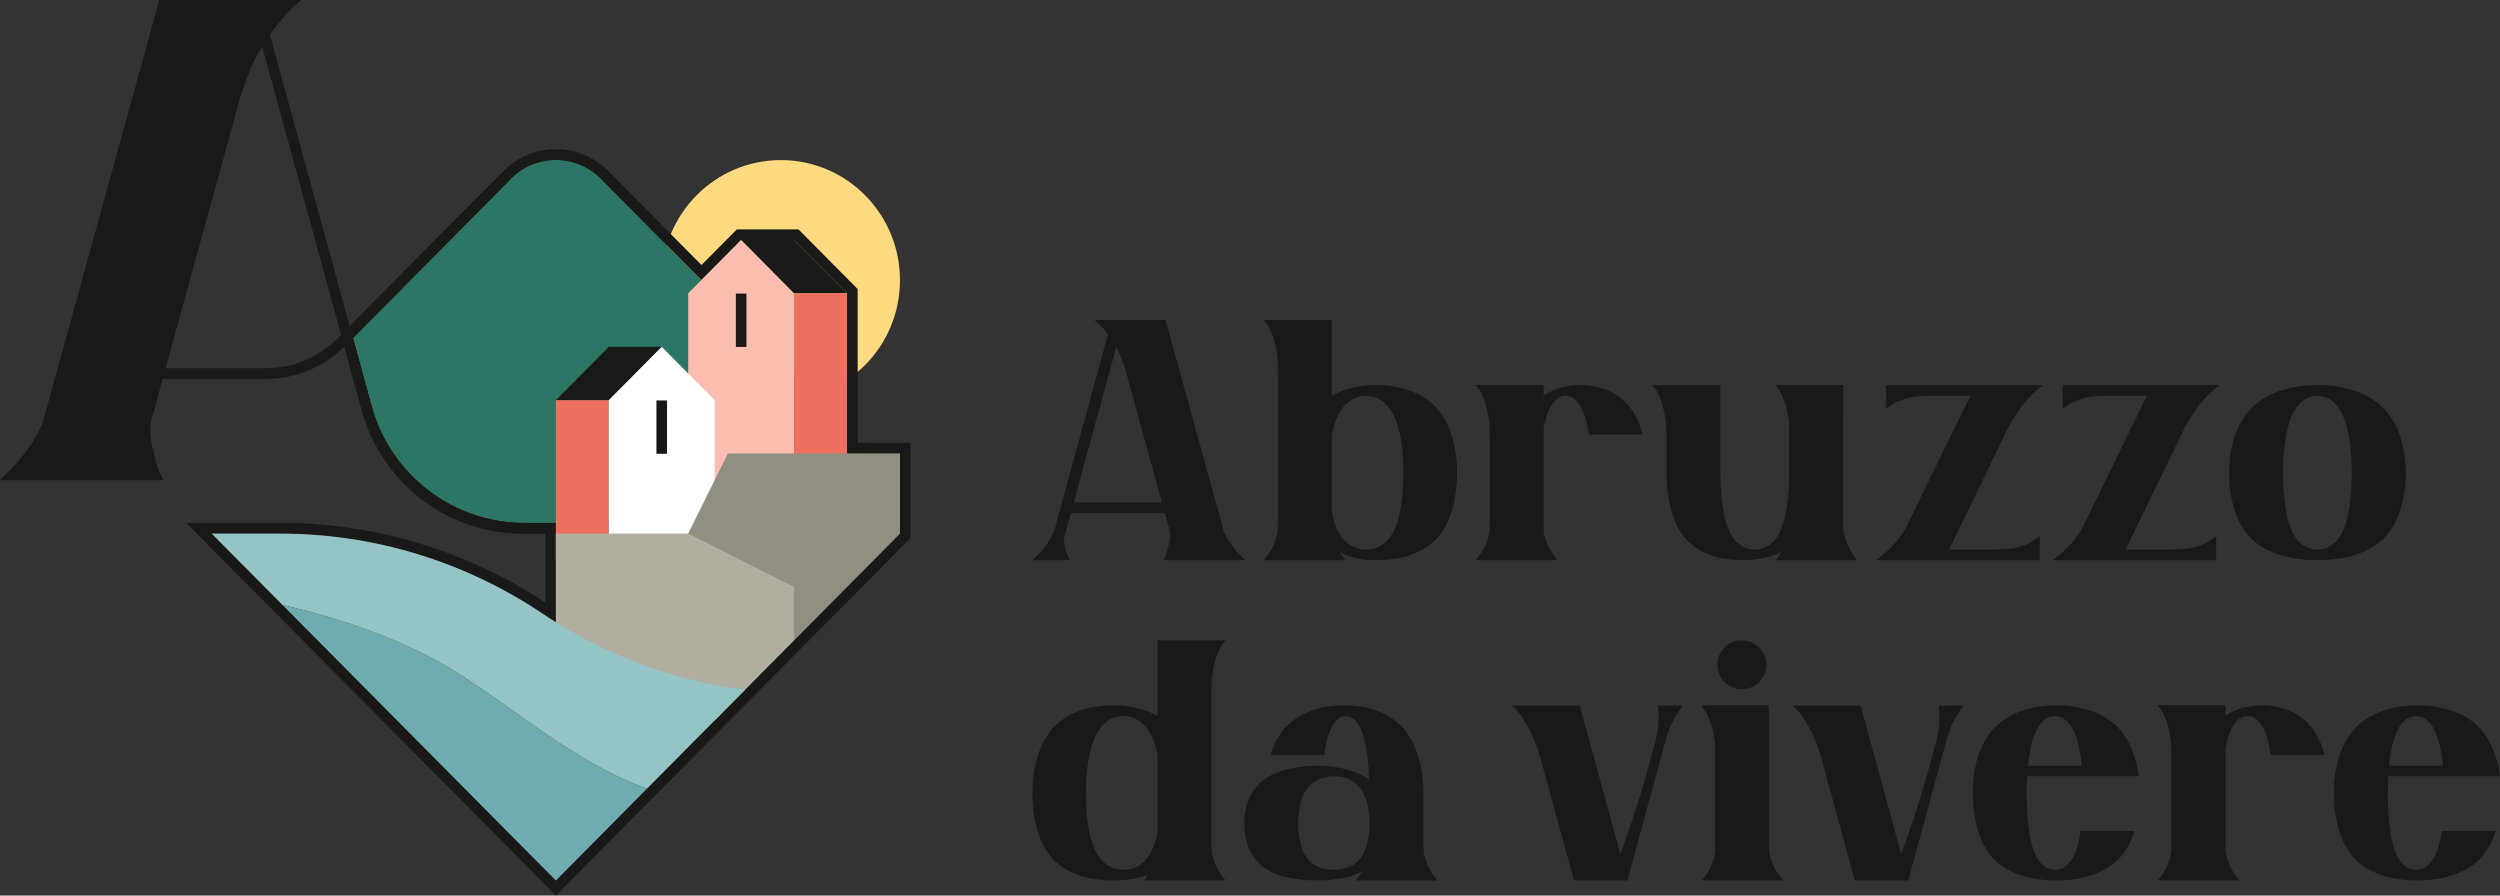 <?xml version="1.0" encoding="UTF-8"?>
<svg xmlns="http://www.w3.org/2000/svg" width="201" height="72" viewBox="0 0 201 72" fill="none">
  <rect x="0" y="0" width="201" height="72" fill="#333333" stroke="none"/>
  <path d="M176.538 43.957C175.906 44.152 175.197 44.182 174.421 44.182H170.9L175.708 34.266C176.562 32.743 177.484 31.64 178.474 30.957H165.84V32.889L166.19 32.597C166.422 32.421 166.849 32.236 167.47 32.04C168.09 31.846 168.79 31.816 169.566 31.816H172.616L167.499 42.288C166.975 43.303 166.15 44.22 165.026 45.041H178.182V43.108L177.832 43.371C177.6 43.566 177.167 43.762 176.538 43.957Z" fill="#191917"></path>
  <path d="M162.344 43.957C161.712 44.152 161.004 44.182 160.227 44.182H156.706L161.514 34.266C162.368 32.743 163.29 31.64 164.28 30.957H151.646V32.889L151.996 32.597C152.229 32.421 152.655 32.236 153.277 32.04C153.897 31.846 154.596 31.816 155.373 31.816H158.422L153.305 42.288C152.781 43.303 151.957 44.22 150.832 45.041H163.989V43.108L163.639 43.371C163.406 43.566 162.974 43.762 162.344 43.957Z" fill="#191917"></path>
  <path d="M93.725 44.659C93.658 44.815 93.595 44.942 93.536 45.041H100.114L99.823 44.747C99.61 44.552 99.358 44.263 99.066 43.881C98.776 43.5 98.553 43.114 98.398 42.722L93.712 25.734H88.006L88.121 25.851C88.219 25.91 88.36 26.039 88.543 26.234C88.728 26.429 88.908 26.644 89.082 26.879L84.746 42.722C84.357 43.603 83.775 44.376 83 45.041H86.027L85.851 44.659C85.716 44.405 85.618 44.067 85.56 43.647V43.644C85.53 43.433 85.551 43.218 85.608 43.012L86.09 41.255H93.655L93.916 42.224C94.092 42.654 94.12 43.129 94.003 43.647C93.888 44.166 93.794 44.503 93.727 44.659H93.725ZM86.324 40.397L89.748 27.911C90.078 28.534 90.332 29.197 90.521 29.878L93.419 40.397H86.324Z" fill="#191917"></path>
  <path d="M191.546 32.728C190.264 31.48 188.259 30.957 186.321 30.957C184.382 30.957 182.363 31.493 181.082 32.743C179.771 34.021 179.218 36.032 179.218 38C179.218 39.967 179.714 42.044 181.016 43.32C182.3 44.577 184.373 45.041 186.321 45.041C188.268 45.041 190.334 44.571 191.618 43.314C192.92 42.038 193.423 39.958 193.423 38C193.423 36.041 192.857 34.006 191.546 32.728ZM188.382 42.666C187.882 43.771 187.077 44.182 186.321 44.182C185.564 44.182 184.755 43.775 184.256 42.672C183.749 41.55 183.555 39.719 183.555 38C183.555 36.28 183.771 34.505 184.28 33.384C184.78 32.286 185.565 31.816 186.321 31.816C187.076 31.816 187.855 32.274 188.354 33.371C188.864 34.493 189.085 36.273 189.085 38C189.085 39.727 188.89 41.544 188.382 42.666Z" fill="#191917"></path>
  <path d="M115.433 32.728C114.26 31.48 112.429 30.957 110.655 30.957C109.413 30.957 108.136 31.221 107.079 31.808V25.734H101.605L101.897 26.087C102.09 26.341 102.28 26.795 102.464 27.451C102.649 28.106 102.741 28.835 102.741 29.636V42.224C102.741 43.261 102.362 44.199 101.605 45.041H108.184L107.687 44.373C108.595 44.921 109.714 45.041 110.655 45.041C112.435 45.041 114.327 44.571 115.499 43.314C116.69 42.036 117.149 39.958 117.149 37.998C117.149 36.038 116.631 34.006 115.433 32.728ZM112.073 42.666C111.528 43.769 110.648 44.182 109.819 44.182C108.99 44.182 108.107 43.775 107.562 42.672C107.355 42.256 107.197 41.741 107.079 41.169V34.946C107.203 34.354 107.371 33.821 107.589 33.384C108.134 32.286 108.993 31.816 109.819 31.816C110.645 31.816 111.498 32.274 112.043 33.37C112.601 34.493 112.842 36.273 112.842 37.998C112.842 39.724 112.628 41.544 112.073 42.666Z" fill="#191917"></path>
  <path d="M142.76 45.041C142.913 44.867 143.077 44.644 143.251 44.373C142.294 44.847 141.174 45.041 140.096 45.041C138.42 45.041 136.633 44.577 135.53 43.32C134.408 42.044 133.982 39.958 133.982 37.998V34.861C133.982 34.059 133.871 33.329 133.686 32.674C133.501 32.018 133.312 31.564 133.118 31.31L132.827 30.957H138.318V37.998H138.32C138.32 39.719 138.512 41.55 139.019 42.672C139.519 43.775 140.327 44.182 141.084 44.182C141.841 44.182 142.647 43.769 143.147 42.666C143.653 41.544 143.848 39.719 143.848 37.998H143.847V34.302C143.808 33.618 143.71 32.996 143.517 32.439C143.323 31.882 143.147 31.496 142.993 31.28L142.731 30.957H148.203L148.174 42.312C148.192 42.763 148.299 43.212 148.494 43.662C148.688 44.111 148.873 44.453 149.047 44.688L149.338 45.041H142.76Z" fill="#191917"></path>
  <path d="M83 63.747C83 65.707 83.459 67.785 84.65 69.063C85.823 70.32 87.715 70.79 89.494 70.79C90.435 70.79 91.408 70.661 92.291 70.352L91.966 70.79H98.544C97.787 69.948 97.409 69.01 97.409 67.973V55.385C97.409 54.585 97.5 53.855 97.685 53.2C97.87 52.544 98.059 52.09 98.252 51.836L98.544 51.483H93.071V57.557C92.013 56.97 90.736 56.706 89.494 56.706C87.721 56.706 85.889 57.229 84.716 58.477C83.518 59.755 83 61.781 83 63.747ZM87.308 63.747C87.308 62.022 87.548 60.242 88.106 59.119C88.652 58.023 89.504 57.565 90.33 57.565C91.156 57.565 92.015 58.035 92.56 59.133C92.778 59.57 92.946 60.103 93.071 60.695V66.918C92.952 67.49 92.794 68.005 92.587 68.421C92.042 69.524 91.159 69.931 90.33 69.931C89.501 69.931 88.621 69.518 88.076 68.415C87.521 67.293 87.308 65.468 87.308 63.747Z" fill="#191917"></path>
  <path d="M133.271 56.735L133.33 57.088C133.369 57.342 133.374 57.704 133.345 58.173C133.315 58.644 133.097 59.611 133.097 59.611C132.669 61.136 132.399 62.116 132.282 62.546C131.777 64.365 131.108 66.399 130.273 68.648L127.013 56.735H121.541L121.92 57.088C122.172 57.342 122.481 57.798 122.851 58.453C123.219 59.108 123.52 59.836 123.753 60.639C123.753 60.658 123.762 60.678 123.782 60.696L126.548 70.79H130.884L130.855 70.731L134.028 59.113C134.339 58.212 134.757 57.421 135.281 56.735H133.271Z" fill="#191917"></path>
  <path d="M136.798 70.79H143.377L143.085 70.437C142.892 70.202 142.698 69.85 142.504 69.381C142.309 68.911 142.213 68.442 142.213 67.973V56.705H136.77L137.003 57.029C137.177 57.244 137.361 57.63 137.555 58.187C137.749 58.745 137.866 59.375 137.905 60.08V68.471C137.768 69.352 137.4 70.124 136.798 70.79ZM141.426 52.056C141.039 51.674 140.573 51.483 140.03 51.483C139.486 51.483 139.025 51.674 138.647 52.056C138.268 52.437 138.079 52.902 138.079 53.45C138.079 53.997 138.268 54.461 138.647 54.843C139.025 55.223 139.486 55.416 140.03 55.416C140.573 55.416 141.039 55.223 141.426 54.843C141.815 54.461 142.009 53.997 142.009 53.45C142.009 52.902 141.815 52.437 141.426 52.056Z" fill="#191917"></path>
  <path d="M155.853 56.735L155.911 57.088C155.95 57.342 155.955 57.704 155.926 58.173C155.896 58.644 155.814 59.102 155.679 59.552V59.611C155.251 61.136 154.98 62.116 154.863 62.546C154.359 64.365 153.689 66.399 152.854 68.648L149.594 56.735H144.123L144.501 57.088C144.752 57.342 145.063 57.798 145.432 58.453C145.8 59.108 146.102 59.836 146.334 60.639C146.334 60.658 146.343 60.678 146.363 60.696L149.129 70.79H153.465L153.437 70.731L156.61 59.113C156.92 58.212 157.338 57.421 157.862 56.735H155.853Z" fill="#191917"></path>
  <path d="M109.089 70.679L109 70.79H115.579C114.822 69.948 114.444 69.01 114.444 67.973V63.747C114.444 61.78 113.936 59.755 112.757 58.477C111.606 57.229 109.804 56.706 108.062 56.706C106.32 56.706 104.505 57.244 103.353 58.492C102.802 59.09 102.4 59.85 102.128 60.692H106.475C106.554 60.101 106.659 59.567 106.796 59.133C107.14 58.035 107.681 57.565 108.202 57.565C108.723 57.565 109.259 58.023 109.603 59.119C109.882 60.012 110.035 61.321 110.086 62.688C109.033 61.898 107.418 61.566 105.853 61.566C104.289 61.566 102.611 61.917 101.56 62.735C100.487 63.572 100.035 64.89 100.035 66.178C100.035 67.466 100.44 68.827 101.508 69.662C102.559 70.487 104.259 70.79 105.853 70.79C107.134 70.79 108.479 70.591 109.505 70.086C109.419 70.233 109.311 70.398 109.233 70.496L109.089 70.679ZM109.377 69.008C108.859 69.68 108.024 69.931 107.239 69.931C106.454 69.931 105.616 69.685 105.098 69.013C104.572 68.33 104.373 67.216 104.373 66.169C104.373 65.122 104.595 64.044 105.123 63.361C105.641 62.694 106.457 62.408 107.239 62.408C108.021 62.408 108.831 62.686 109.347 63.354C109.877 64.036 110.106 65.118 110.106 66.169C110.106 67.219 109.903 68.327 109.377 69.008Z" fill="#191917"></path>
  <path d="M132.08 34.943H127.741C127.655 34.346 127.54 33.809 127.393 33.37C127.022 32.274 126.444 31.816 125.882 31.816C125.32 31.816 124.739 32.286 124.369 33.384C124.268 33.682 124.182 34.027 124.112 34.405V42.722C124.17 43.114 124.29 43.5 124.475 43.881C124.64 44.223 124.795 44.491 124.936 44.683C124.953 44.706 124.968 44.727 124.984 44.747L125.217 45.041H118.639C119.395 44.199 119.774 43.261 119.774 42.224V34.859C119.774 34.057 119.682 33.329 119.497 32.674C119.313 32.018 119.124 31.563 118.93 31.309L118.639 30.957H124.112V31.788C124.986 31.215 126.037 30.957 127.059 30.957C128.534 30.957 130.059 31.48 131.035 32.728C131.504 33.329 131.848 34.095 132.08 34.943Z" fill="#191917"></path>
  <path d="M186.897 60.692H182.558C182.472 60.095 182.357 59.558 182.21 59.119C181.839 58.023 181.261 57.565 180.699 57.565C180.137 57.565 179.556 58.035 179.185 59.133C179.085 59.431 178.999 59.776 178.929 60.154V68.471C178.987 68.863 179.107 69.249 179.292 69.63C179.457 69.972 179.612 70.24 179.753 70.432C179.77 70.455 179.785 70.476 179.801 70.496L180.034 70.79H173.456C174.212 69.948 174.591 69.01 174.591 67.973V60.608C174.591 59.806 174.499 59.078 174.314 58.423C174.13 57.767 173.941 57.312 173.747 57.058L173.456 56.706H178.929V57.537C179.803 56.964 180.854 56.706 181.876 56.706C183.351 56.706 184.876 57.229 185.852 58.477C186.321 59.078 186.665 59.844 186.897 60.692Z" fill="#191917"></path>
  <path d="M195.938 68.415C195.528 69.518 194.869 69.931 194.248 69.931C193.626 69.931 192.964 69.524 192.554 68.421C192.138 67.299 191.98 65.468 191.98 63.747C191.98 63.299 191.992 62.848 192.018 62.408H201C200.805 60.899 200.267 59.464 199.308 58.477C198.096 57.229 196.198 56.706 194.363 56.706C192.528 56.706 190.618 57.242 189.407 58.492C188.165 59.77 187.642 61.781 187.642 63.747C187.642 65.713 188.112 67.793 189.344 69.069C190.558 70.326 192.522 70.79 194.363 70.79C196.204 70.79 198.162 70.32 199.377 69.063C199.962 68.457 200.375 67.672 200.649 66.805H196.318C196.228 67.418 196.103 67.972 195.938 68.415ZM192.575 59.133C192.985 58.035 193.629 57.565 194.248 57.565C194.866 57.565 195.506 58.023 195.916 59.119C196.156 59.764 196.318 60.623 196.411 61.566H192.082C192.175 60.63 192.335 59.774 192.575 59.133Z" fill="#191917"></path>
  <path d="M166.903 68.415C166.493 69.518 165.834 69.931 165.212 69.931C164.59 69.931 163.928 69.524 163.518 68.421C163.102 67.299 162.945 65.468 162.945 63.747C162.945 63.299 162.957 62.848 162.982 62.408H171.964C171.769 60.899 171.232 59.464 170.272 58.477C169.06 57.229 167.163 56.706 165.328 56.706C163.493 56.706 161.583 57.242 160.371 58.492C159.129 59.77 158.607 61.781 158.607 63.747C158.607 65.713 159.077 67.793 160.308 69.069C161.523 70.326 163.487 70.79 165.328 70.79C167.169 70.79 169.127 70.32 170.341 69.063C170.927 68.457 171.34 67.672 171.613 66.805H167.283C167.193 67.418 167.068 67.972 166.903 68.415ZM163.539 59.133C163.949 58.035 164.593 57.565 165.212 57.565C165.831 57.565 166.47 58.023 166.88 59.119C167.12 59.764 167.283 60.623 167.376 61.566H163.047C163.14 60.63 163.299 59.774 163.539 59.133Z" fill="#191917"></path>
  <path d="M62.781 32.177C68.07 32.177 72.358 27.855 72.358 22.524C72.358 17.193 68.07 12.871 62.781 12.871C57.492 12.871 53.204 17.193 53.204 22.524C53.204 27.855 57.492 32.177 62.781 32.177Z" fill="#FDD980"></path>
  <path d="M68.123 34.343V42.045H42.169C36.424 42.045 31.388 38.179 29.86 32.598L28.375 27.173L41.079 14.366C43.073 12.355 46.307 12.355 48.303 14.366L68.123 34.344V34.343Z" fill="#2D7665"></path>
  <path d="M12.805 0L3.433 33.973C3.125 34.756 2.676 35.529 2.096 36.292C1.515 37.056 1.009 37.635 0.584 38.023L0 38.612H13.156C13.041 38.416 12.913 38.16 12.778 37.848C12.643 37.536 12.457 36.861 12.226 35.823C11.991 34.789 12.048 33.837 12.4 32.978L12.802 31.485L12.921 31.042H12.922L13.392 29.327H13.391L13.524 28.846L19.187 8.288C19.409 7.49 19.675 6.703 19.99 5.939C19.99 5.939 19.99 5.934 19.992 5.93C20.031 5.816 20.664 4.046 22.277 2.008C22.349 1.916 23.019 1.129 23.142 0.999C23.507 0.61 24.215 0 24.215 0H12.804L12.805 0Z" fill="#191917"></path>
  <path fill-rule="evenodd" clip-rule="evenodd" d="M29.083 32.983L20.713 2.406L21.534 2.178L29.904 32.755L29.904 32.755C31.405 38.243 36.359 42.045 42.007 42.045H44.692V42.903H42.007C35.976 42.903 30.686 38.843 29.083 32.983Z" fill="#191917"></path>
  <path d="M44.692 12.857C46 12.857 47.306 13.359 48.305 14.364L56.398 22.523L59.591 19.306H63.846L68.103 23.596V36.458L72.358 36.466V42.901L44.694 70.787L17.026 42.901H22.543C30.048 42.901 37.384 45.141 43.629 49.337C43.98 49.573 44.335 49.801 44.692 50.025V42.044H42.17C36.426 42.044 31.389 38.178 29.861 32.596L28.377 27.173L41.081 14.364C42.08 13.359 43.386 12.857 44.692 12.857ZM44.692 11.999C43.101 11.999 41.605 12.624 40.479 13.757L27.774 26.566L27.424 26.919L27.557 27.4L29.042 32.823C29.84 35.744 31.528 38.259 33.92 40.095C36.312 41.931 39.165 42.901 42.171 42.901H43.842V48.448C37.494 44.256 30.136 42.041 22.544 42.041H14.972L16.426 43.507L44.093 71.393L44.695 72L45.297 71.393L72.962 43.507L73.211 43.255V35.608H72.361L68.956 35.6V23.595V23.239L68.707 22.988L64.45 18.697L64.2 18.446H59.239L58.99 18.697L56.4 21.308L48.909 13.756C47.782 12.622 46.285 11.997 44.695 11.997L44.692 11.999Z" fill="#191917"></path>
  <path fill-rule="evenodd" clip-rule="evenodd" d="M27.129 27.215L40.478 13.759L41.08 14.366L27.731 27.822C26.055 29.511 23.782 30.462 21.411 30.462H12.501V29.604H21.411C23.556 29.604 25.613 28.744 27.129 27.215C27.129 27.215 27.129 27.215 27.129 27.215Z" fill="#191917"></path>
  <path d="M63.844 23.584V40.771H55.332V23.584L59.589 19.293L63.844 23.584Z" fill="#FCBDB1"></path>
  <path d="M68.101 23.584H63.844L59.589 19.293H63.844L68.101 23.584Z" fill="#191917"></path>
  <path d="M68.101 23.583V40.743L63.844 40.77V23.583H68.101Z" fill="#ED6F5E"></path>
  <path d="M53.204 27.885L48.947 32.175H44.692L48.947 27.885H53.204Z" fill="#191917"></path>
  <path d="M48.947 32.176V45.05L44.692 45.047V32.176H48.947Z" fill="#ED6F5E"></path>
  <path d="M57.46 32.175V45.049H48.947V32.175L53.204 27.885L57.46 32.175Z" fill="white"></path>
  <path d="M51.072 51.483L58.524 36.459H72.358V42.902L63.846 51.483H51.072Z" fill="#918F81"></path>
  <path d="M44.692 42.901H55.332L63.846 47.192V51.483L57.461 57.918H44.692V42.901Z" fill="#B1AEA0"></path>
  <path d="M59.895 55.465L52.012 63.411C45.23 60.935 40.112 55.706 34.481 52.788C30.001 50.466 25.089 49.178 22.72 48.644L17.024 42.903H22.541C30.046 42.903 37.382 45.143 43.627 49.339C46.749 51.438 50.145 53.045 53.698 54.13C55.719 54.746 57.793 55.194 59.895 55.465Z" fill="#94C4C6"></path>
  <path d="M52.012 63.411L44.692 70.789L22.72 48.644C25.089 49.178 30.001 50.466 34.481 52.788C40.112 55.706 45.229 60.935 52.012 63.411Z" fill="#6FACB0"></path>
  <path fill-rule="evenodd" clip-rule="evenodd" d="M59.163 27.893V23.604H60.014V27.893H59.163Z" fill="#191917"></path>
  <path fill-rule="evenodd" clip-rule="evenodd" d="M52.777 36.485V32.196H53.629V36.485H52.777Z" fill="#191917"></path>
</svg>
